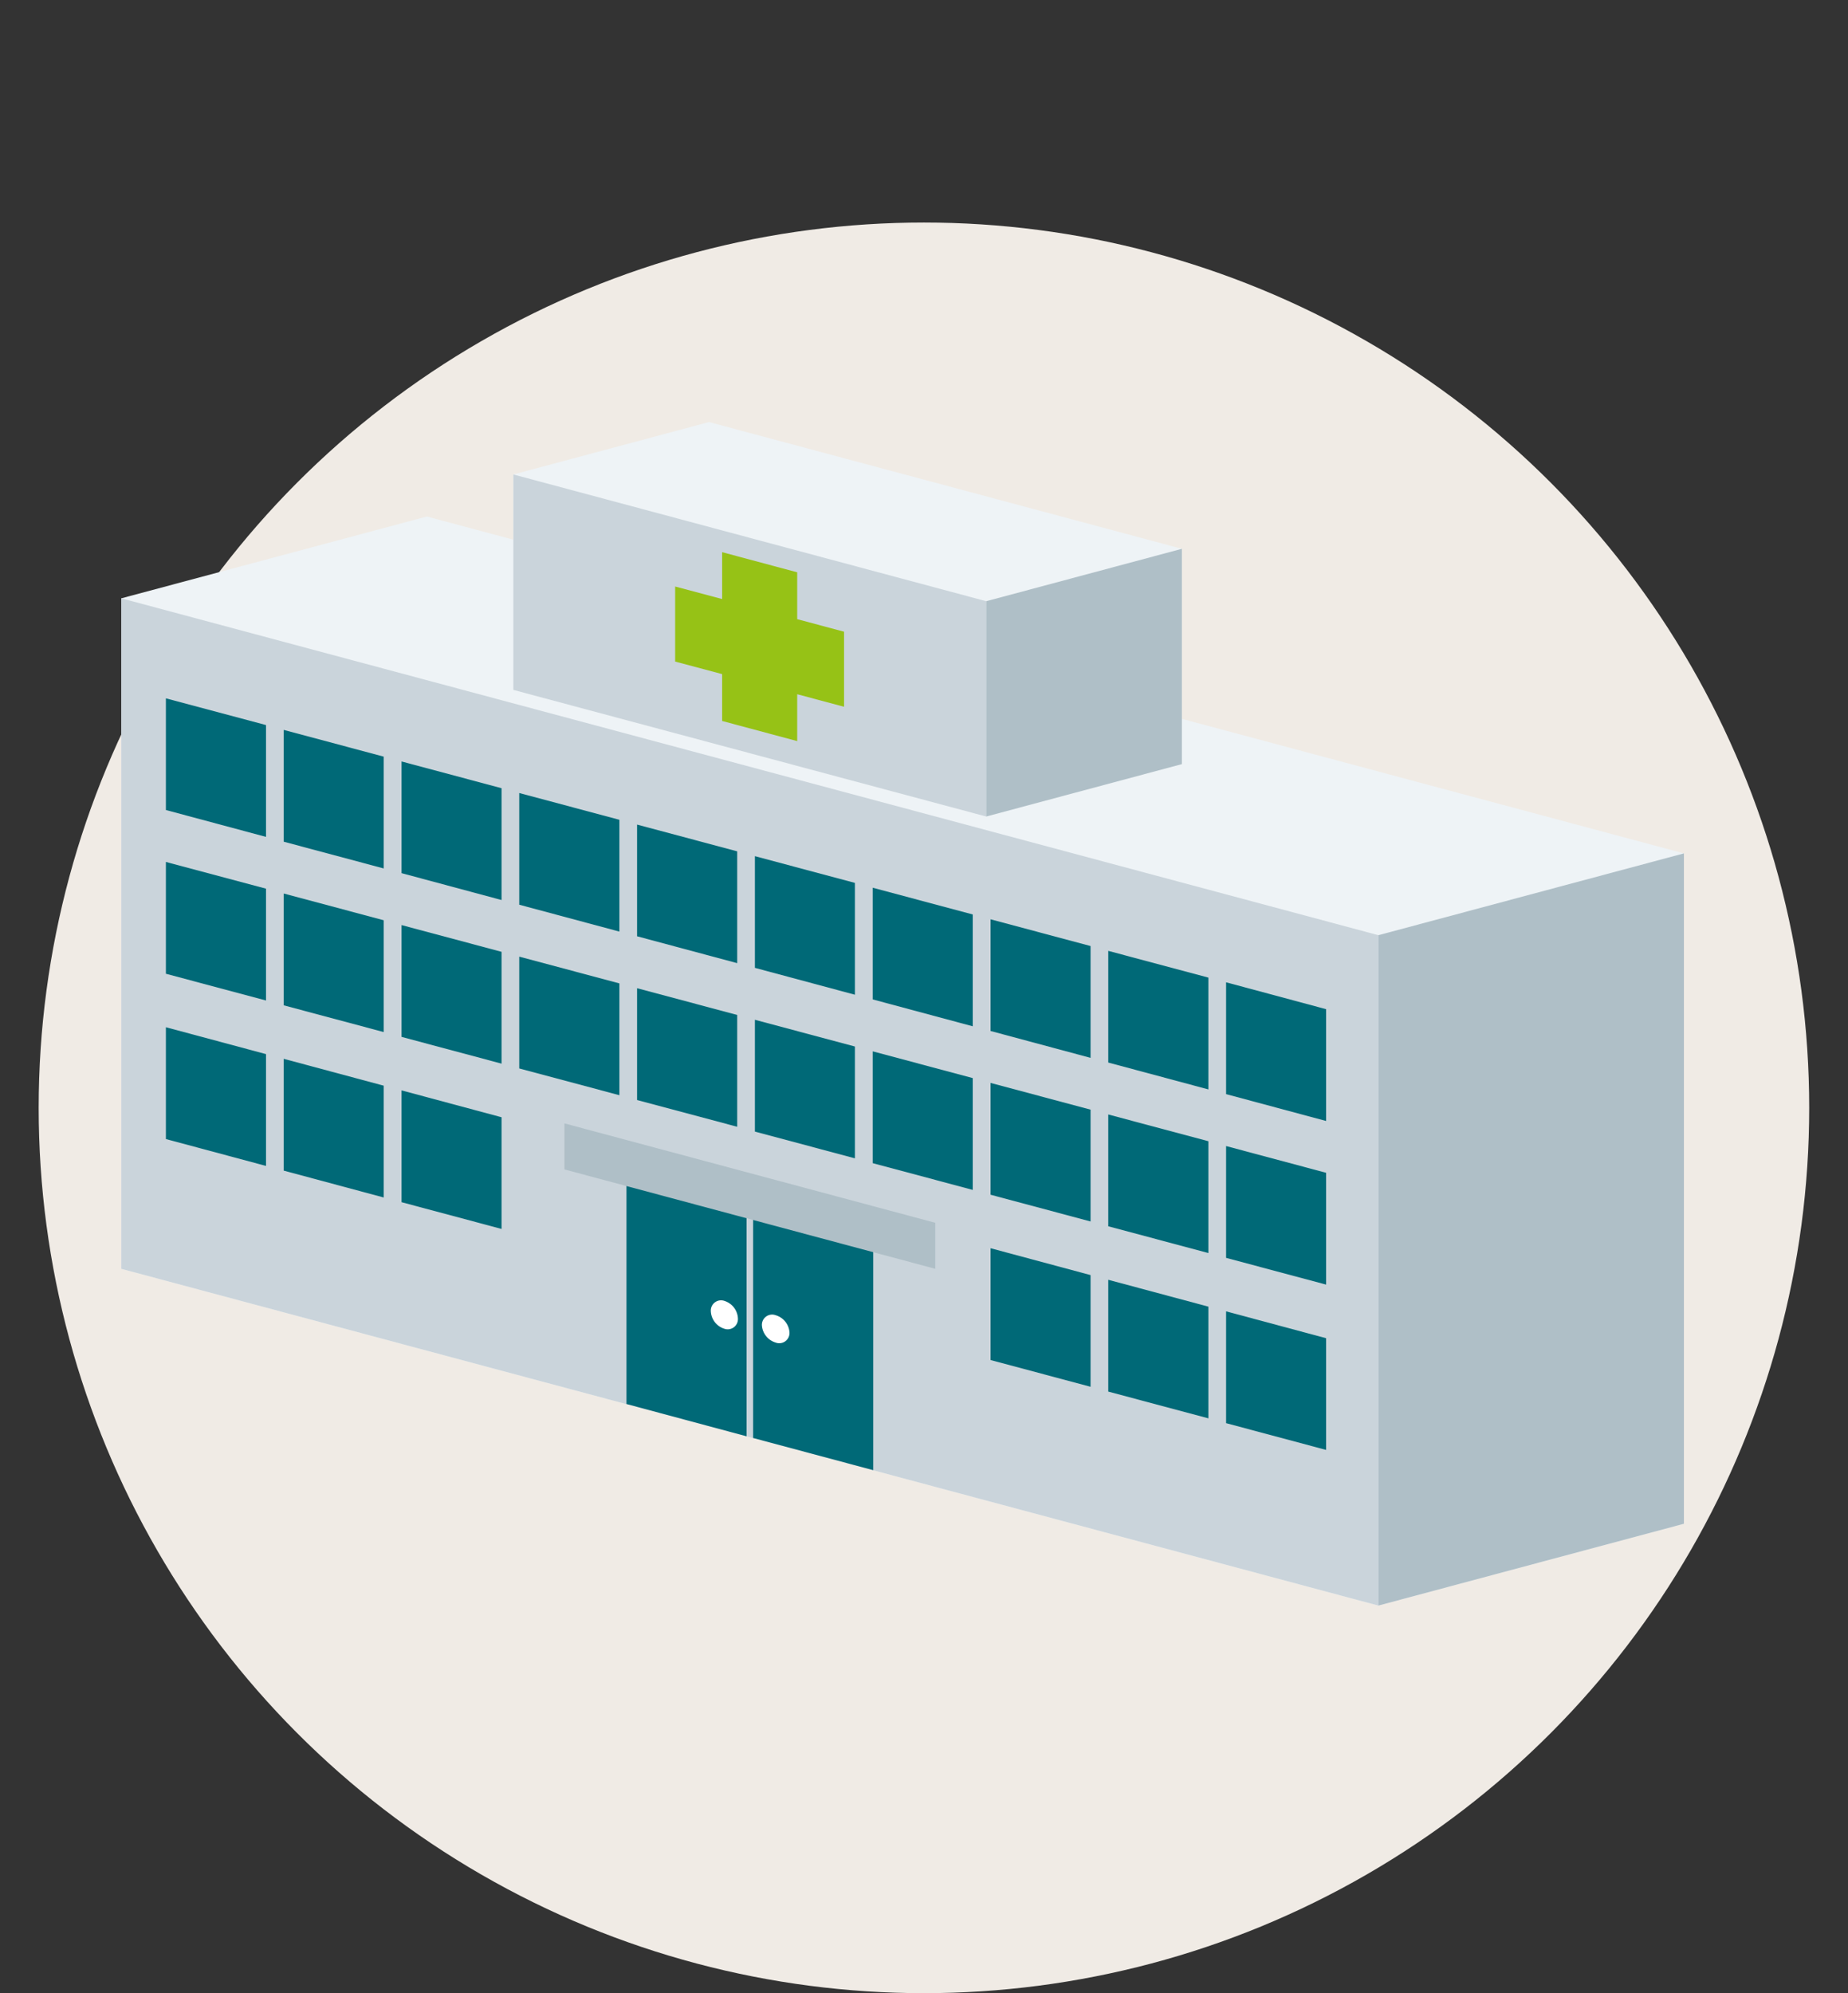 <svg xmlns="http://www.w3.org/2000/svg" viewBox="0 0 153.39 165.43"><rect x="0" y="0" width="153.39" height="165.43" fill="#333333" stroke="none"/><defs><style>.cls-1{fill:#f0ebe5;}.cls-2{fill:#eef3f6;}.cls-3{fill:#afbfc7;}.cls-4{fill:#cad4db;}.cls-5{fill:#006977;}.cls-6{fill:#fff;}.cls-7{fill:#96c216;}</style></defs><g id="持続未来株式会社"><circle class="cls-1" cx="76.69" cy="91.95" r="73.48"/><polygon class="cls-2" points="58.85 52.9 98.1 63.42 98.1 45.55 58.85 35.03 42.61 39.38 42.61 57.25 58.85 52.9"/><polygon class="cls-2" points="35.43 42.87 10.07 49.66 10.07 105.31 114.41 133.26 139.77 126.47 139.77 70.83 35.43 42.87"/><polygon class="cls-3" points="81.86 49.9 98.1 45.55 98.1 63.42 81.86 67.77 81.86 49.9"/><polygon class="cls-4" points="114.41 133.26 10.07 105.31 10.07 49.66 114.41 77.62 114.41 133.26"/><polygon class="cls-5" points="13.77 57.96 22.08 60.18 22.08 69.46 13.77 67.23 13.77 57.96"/><polygon class="cls-5" points="23.55 60.58 31.85 62.8 31.85 72.08 23.55 69.86 23.55 60.58"/><polygon class="cls-5" points="33.33 63.2 41.63 65.42 41.63 74.7 33.33 72.47 33.33 63.2"/><polygon class="cls-5" points="43.1 65.82 51.41 68.04 51.41 77.32 43.1 75.09 43.1 65.82"/><polygon class="cls-5" points="52.88 68.44 61.19 70.66 61.19 79.94 52.88 77.71 52.88 68.44"/><polygon class="cls-5" points="62.66 71.06 70.96 73.28 70.96 82.56 62.66 80.33 62.66 71.06"/><polygon class="cls-5" points="72.44 73.68 80.74 75.9 80.74 85.18 72.44 82.95 72.44 73.68"/><polygon class="cls-5" points="82.22 76.3 90.52 78.52 90.52 87.8 82.22 85.57 82.22 76.3"/><polygon class="cls-5" points="91.99 78.92 100.3 81.14 100.3 90.42 91.99 88.19 91.99 78.92"/><polygon class="cls-5" points="101.77 81.53 110.07 83.76 110.07 93.04 101.77 90.81 101.77 81.53"/><polygon class="cls-5" points="13.77 71.54 22.08 73.76 22.08 83.04 13.77 80.82 13.77 71.54"/><polygon class="cls-5" points="23.55 74.16 31.85 76.38 31.85 85.66 23.55 83.44 23.55 74.16"/><polygon class="cls-5" points="33.33 76.78 41.63 79 41.63 88.28 33.33 86.06 33.33 76.78"/><polygon class="cls-5" points="43.1 79.4 51.41 81.62 51.41 90.9 43.1 88.68 43.1 79.4"/><polygon class="cls-5" points="52.88 82.02 61.19 84.24 61.19 93.52 52.88 91.3 52.88 82.02"/><polygon class="cls-5" points="62.66 84.64 70.96 86.86 70.96 96.14 62.66 93.92 62.66 84.64"/><polygon class="cls-5" points="72.44 87.26 80.74 89.48 80.74 98.76 72.44 96.54 72.44 87.26"/><polygon class="cls-5" points="82.22 89.88 90.52 92.1 90.52 101.38 82.22 99.16 82.22 89.88"/><polygon class="cls-5" points="33.33 90.5 41.63 92.73 41.63 102 33.33 99.78 33.33 90.5"/><polygon class="cls-5" points="82.22 103.6 90.52 105.83 90.52 115.1 82.22 112.88 82.22 103.6"/><polygon class="cls-5" points="91.99 92.5 100.3 94.72 100.3 104 91.99 101.78 91.99 92.5"/><polygon class="cls-5" points="101.77 95.12 110.07 97.34 110.07 106.62 101.77 104.4 101.77 95.12"/><polygon class="cls-5" points="13.77 85.26 22.08 87.49 22.08 96.77 13.77 94.54 13.77 85.26"/><polygon class="cls-5" points="23.55 87.88 31.85 90.11 31.85 99.39 23.55 97.16 23.55 87.88"/><polygon class="cls-5" points="91.99 106.22 100.3 108.45 100.3 117.72 91.99 115.5 91.99 106.22"/><polygon class="cls-5" points="101.77 108.84 110.07 111.07 110.07 120.34 101.77 118.12 101.77 108.84"/><polygon class="cls-5" points="62.51 100.87 72.48 103.54 72.48 122.02 62.51 119.35 62.51 100.87"/><polygon class="cls-5" points="52 98.05 61.97 100.72 61.97 119.21 52 116.53 52 98.05"/><path class="cls-6" d="M61.25,109.44a.85.85,0,0,1-1.14.84A1.6,1.6,0,0,1,59,108.82a.85.85,0,0,1,1.15-.84A1.6,1.6,0,0,1,61.25,109.44Z"/><path class="cls-6" d="M65.53,110.59a.85.85,0,0,1-1.15.84A1.61,1.61,0,0,1,63.24,110a.85.85,0,0,1,1.14-.84A1.6,1.6,0,0,1,65.53,110.59Z"/><polygon class="cls-3" points="77.63 105.31 46.85 97.06 46.85 93.24 77.63 101.49 77.63 105.31"/><polygon class="cls-4" points="81.86 49.9 42.61 39.38 42.61 57.26 81.86 67.77 81.86 49.9"/><polygon class="cls-3" points="114.41 133.26 139.77 126.47 139.77 70.83 114.41 77.62 114.41 133.26"/><polygon class="cls-7" points="70.06 52.43 66.17 51.39 66.17 47.5 59.94 45.83 59.94 49.72 56.04 48.68 56.04 54.91 59.94 55.95 59.94 59.84 66.17 61.51 66.17 57.62 70.06 58.66 70.06 52.43"/></g></svg>